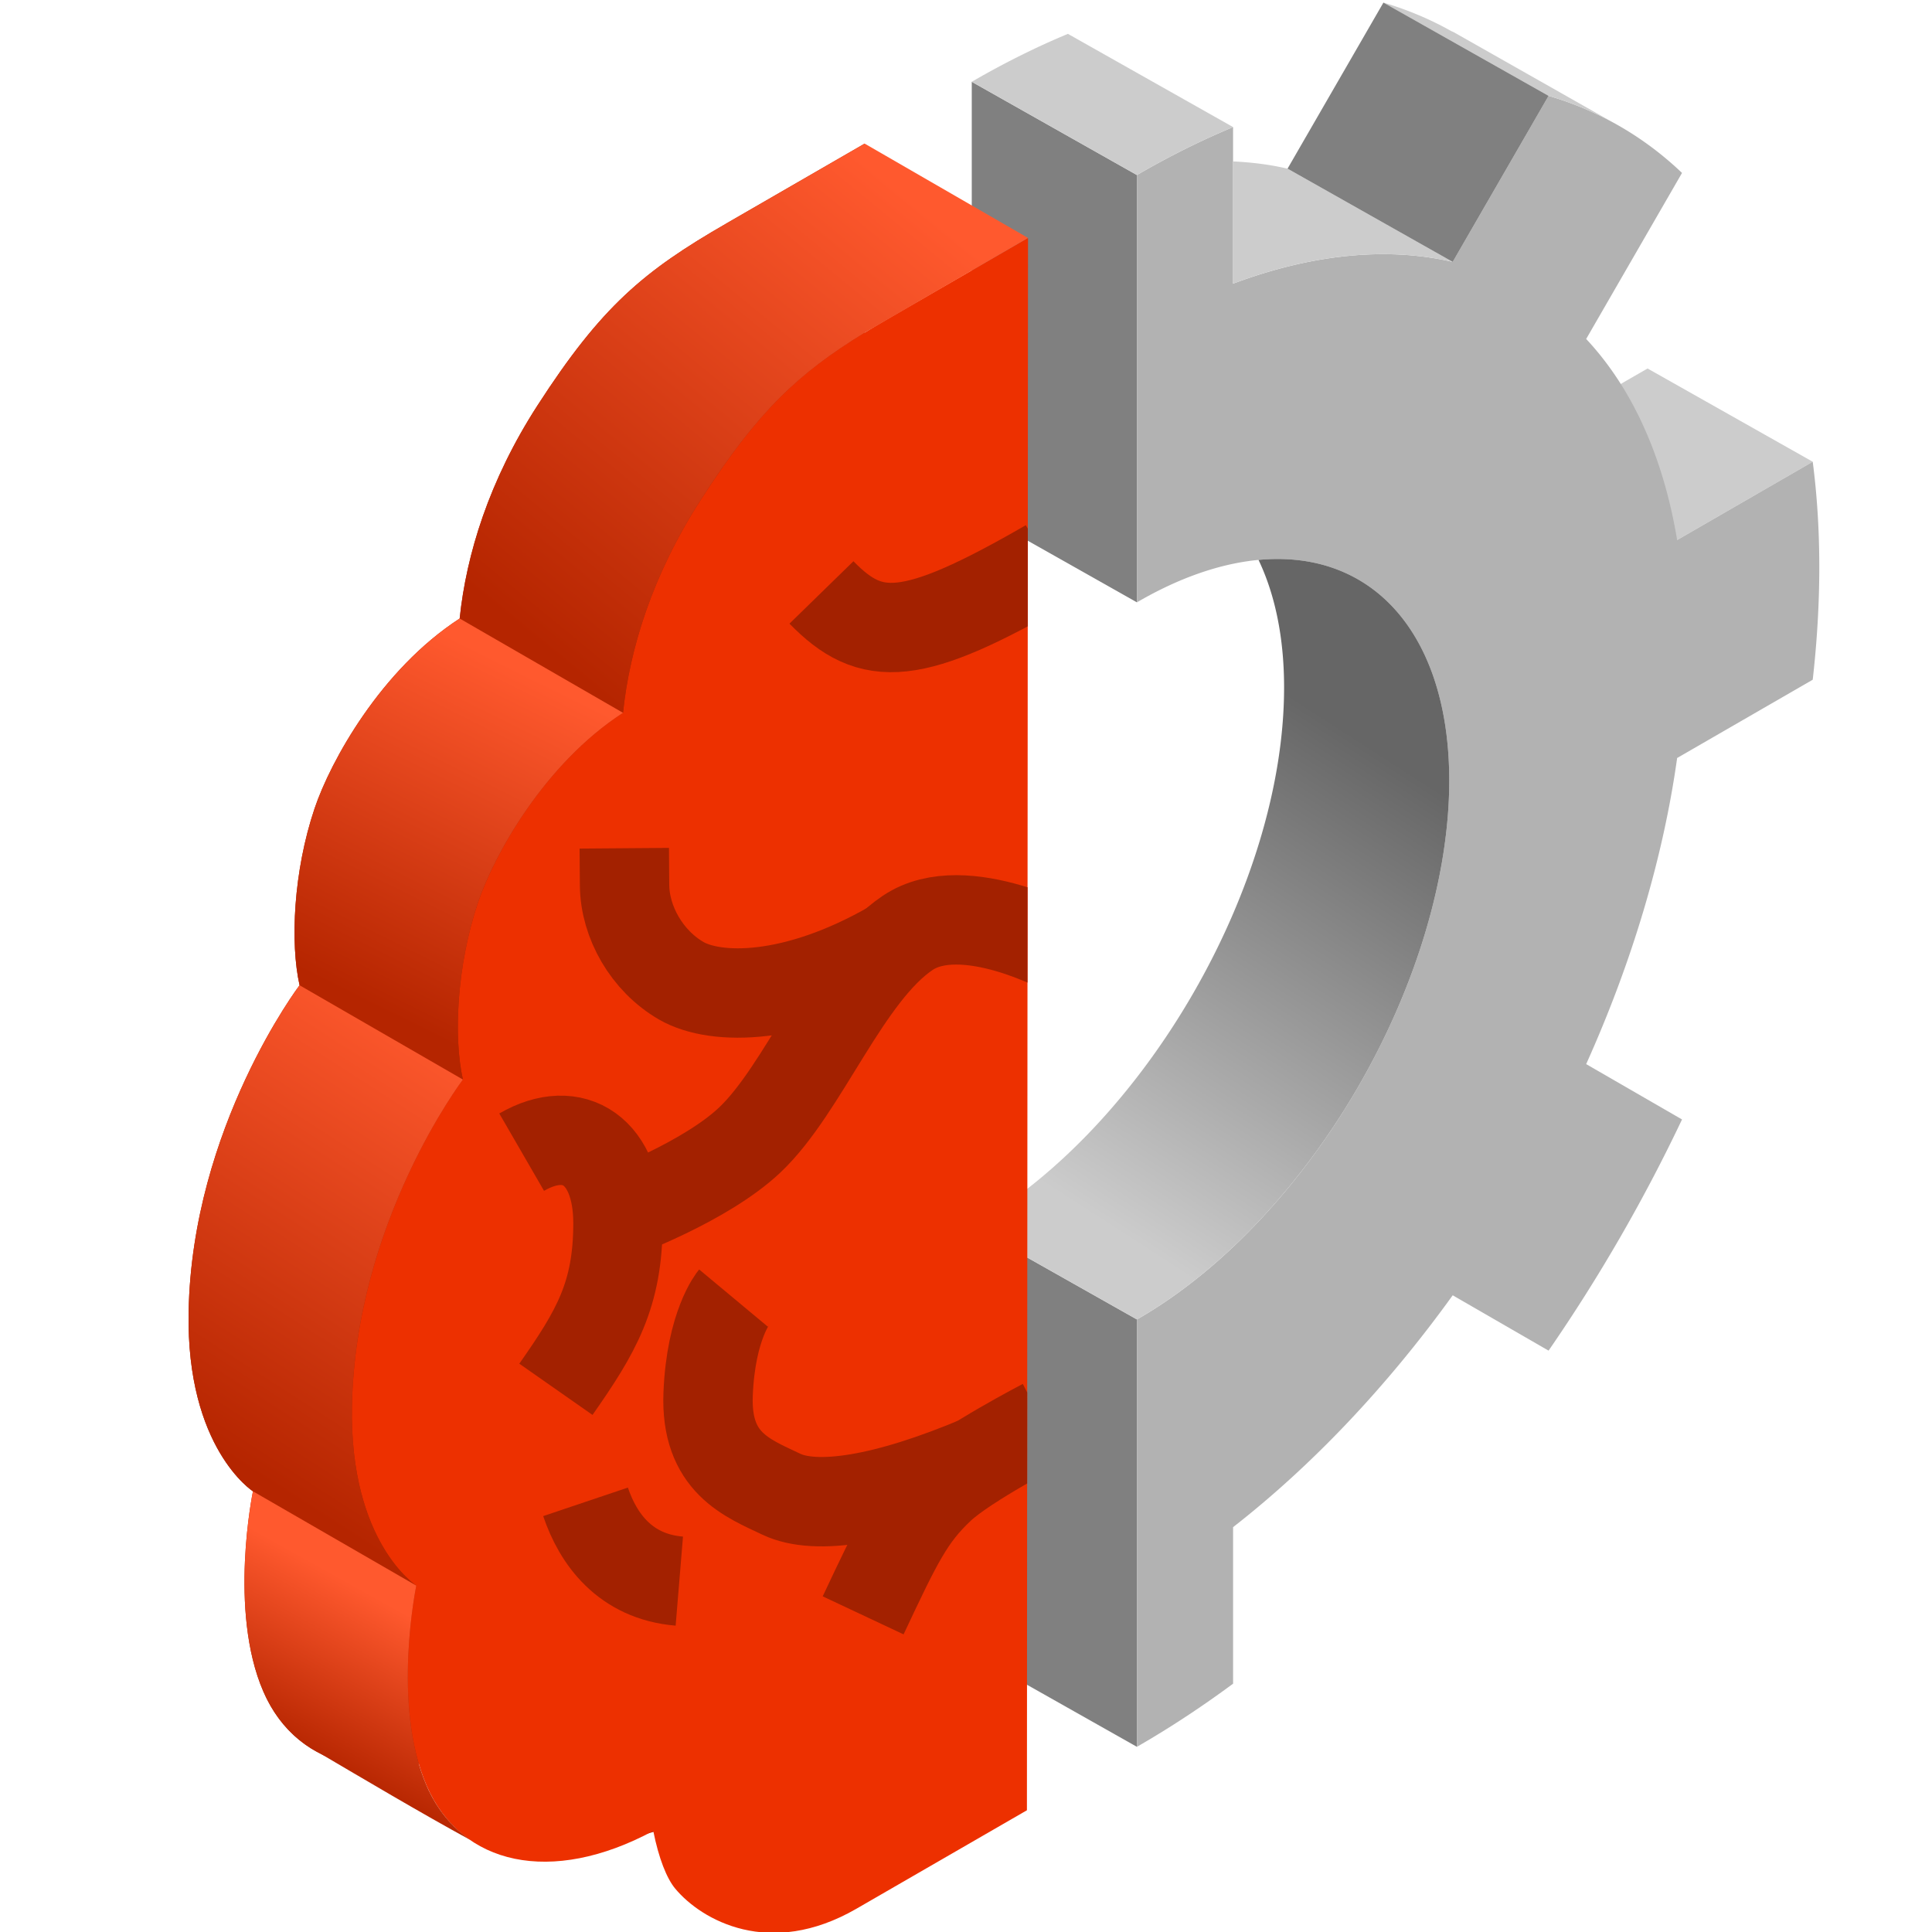 <?xml version="1.0" encoding="UTF-8" standalone="no"?>
<svg
   xmlns:dc="http://purl.org/dc/elements/1.1/"
   xmlns:cc="http://creativecommons.org/ns#"
   xmlns:rdf="http://www.w3.org/1999/02/22-rdf-syntax-ns#"
   xmlns:svg="http://www.w3.org/2000/svg"
   xmlns="http://www.w3.org/2000/svg"
   xmlns:xlink="http://www.w3.org/1999/xlink"
   xmlns:sodipodi="http://sodipodi.sourceforge.net/DTD/sodipodi-0.dtd"
   xmlns:inkscape="http://www.inkscape.org/namespaces/inkscape"
   version="1.1"
   id="svg1151"
   xml:space="preserve"
   width="100"
   height="100"
   viewBox="0 0 100 100"
   sodipodi:docname="reengenharia.svg"
   inkscape:version="1.0.2 (e86c870879, 2021-01-15, custom)"><defs
     id="defs1155"><linearGradient
       inkscape:collect="always"
       id="linearGradient1147"><stop
         style="stop-color:#cccccc;stop-opacity:1"
         offset="0"
         id="stop1143" /><stop
         style="stop-color:#666666;stop-opacity:1"
         offset="1"
         id="stop1145" /></linearGradient><linearGradient
       inkscape:collect="always"
       id="linearGradient975"><stop
         style="stop-color:#b52500;stop-opacity:1;"
         offset="0"
         id="stop971" /><stop
         style="stop-color:#ff592e;stop-opacity:1"
         offset="1"
         id="stop973" /></linearGradient><linearGradient
       inkscape:collect="always"
       xlink:href="#linearGradient975"
       id="linearGradient977"
       x1="602.902"
       y1="18.086"
       x2="632.199"
       y2="-17.538"
       gradientUnits="userSpaceOnUse" /><linearGradient
       inkscape:collect="always"
       xlink:href="#linearGradient975"
       id="linearGradient987"
       gradientUnits="userSpaceOnUse"
       x1="588.897"
       y1="46.178"
       x2="601.888"
       y2="20.085" /><linearGradient
       inkscape:collect="always"
       xlink:href="#linearGradient975"
       id="linearGradient997"
       gradientUnits="userSpaceOnUse"
       x1="577.049"
       y1="81.841"
       x2="597.558"
       y2="50" /><linearGradient
       inkscape:collect="always"
       xlink:href="#linearGradient975"
       id="linearGradient1007"
       gradientUnits="userSpaceOnUse"
       x1="581.144"
       y1="104.476"
       x2="587.846"
       y2="92.445" /><clipPath
       clipPathUnits="userSpaceOnUse"
       id="clipPath1029"><path
         id="path1031"
         style="display:inline;fill:#ed3000;fill-opacity:1;stroke:none;stroke-width:3.472;stroke-linecap:butt;stroke-linejoin:miter;stroke-miterlimit:10;stroke-dasharray:none;stroke-opacity:1"
         d="m 472.385,142.055 c -4.919,-2.833 -7.442,-4.937 -11.262,-10.858 -2.886,-4.472 -4.239,-8.892 -4.634,-12.698 -4.71,-3.053 -7.71,-8.523 -8.656,-11.332 -1.261,-3.746 -1.462,-8.021 -0.895,-10.542 0,0 -6.417,-8.476 -6.618,-19.483 -0.149,-8.142 3.838,-10.703 3.838,-10.703 0,0 -1.481,-7.103 0.622,-11.947 2.056,-4.737 7.431,-5.953 13.512,-2.685 0.323,-1.628 0.803,-2.838 1.313,-3.446 1.571,-1.88 5.629,-4.183 10.803,-1.196 5.082,2.934 10.171,5.874 10.171,5.874 l 0.065,93.786 c 0,0 -4.97,-2.873 -8.26,-4.769 z" /></clipPath><linearGradient
       inkscape:collect="always"
       xlink:href="#linearGradient1147"
       id="linearGradient1149"
       x1="486.48"
       y1="87.205"
       x2="504.117"
       y2="114.522"
       gradientUnits="userSpaceOnUse" /></defs><sodipodi:namedview
     pagecolor="#ffffff"
     bordercolor="#666666"
     borderopacity="1"
     objecttolerance="10"
     gridtolerance="10"
     guidetolerance="10"
     inkscape:pageopacity="0"
     inkscape:pageshadow="2"
     inkscape:window-width="3840"
     inkscape:window-height="2066"
     id="namedview1153"
     showgrid="true"
     inkscape:zoom="4"
     inkscape:cx="99.219951"
     inkscape:cy="72.605477"
     inkscape:window-x="1909"
     inkscape:window-y="-11"
     inkscape:window-maximized="1"
     inkscape:current-layer="g1159"
     inkscape:document-rotation="0"
     showguides="true"
     inkscape:guide-bbox="true" /><g
     id="g1159"
     inkscape:groupmode="layer"
     inkscape:label="criacao 04"
     transform="matrix(1.333,0,0,-1.333,0,180.765)"
     style="display:inline"><g
       id="g1160"
       inkscape:label="Engrenagem"
       transform="matrix(0.651,0,0,0.651,-272.982,30.787)"
       style="stroke-width:1.535"><path
         style="fill:#808080;fill-opacity:1;stroke:none;stroke-width:1.151px;stroke-linecap:butt;stroke-linejoin:miter;stroke-opacity:1"
         d="M 477.289,87.876 487.139,82.315 V 56.824 l -9.851,5.563 z"
         id="path1049" /><path
         style="fill:#808080;fill-opacity:1;stroke:none;stroke-width:1.151px;stroke-linecap:butt;stroke-linejoin:miter;stroke-opacity:1"
         d="m 477.289,130.649 9.851,-5.562 V 150.574 l -9.851,5.562 z"
         id="path1051" /><path
         style="fill:#cccccc;fill-opacity:1;stroke:none;stroke-width:1.151px;stroke-linecap:butt;stroke-linejoin:miter;stroke-opacity:1"
         d="m 527.449,133.474 -9.851,5.562 -3.379,-1.948 5.142,-8.282 z"
         id="path1055" /><path
         id="rect898-3"
         style="display:inline;fill:#b2b2b2;fill-opacity:1;stroke:none;stroke-width:0.768;stroke-opacity:0.6"
         d="m 487.247,150.637 a 57.409,33.145 60.001 0 1 -0.108,-0.063 v -25.487 a 26.193,15.123 60.001 0 0 0.108,0.062 26.193,15.123 60.001 0 0 18.521,-10.694 26.193,15.123 60.001 0 0 -18.521,-32.08 26.193,15.123 60.001 0 0 -0.108,-0.061 v -25.49 a 57.409,33.145 60.001 0 1 0.108,0.062 57.409,33.145 60.001 0 1 5.629,3.704 v 9.337 a 46.111,26.622 60.001 0 1 13.1,13.829 l 5.717,-3.301 a 57.409,33.145 60.001 0 1 7.96,13.789 l -5.717,3.301 a 46.111,26.622 60.001 0 1 5.426,18.258 l 8.087,4.669 a 57.409,33.145 60.001 0 1 0.392,6.726 57.409,33.145 60.001 0 1 -0.392,6.275 l -8.087,-4.669 a 46.111,26.622 60.001 0 1 -5.426,11.993 l 5.717,9.903 a 57.409,33.145 60.001 0 1 -7.96,4.598 l -5.719,-9.905 a 46.111,26.622 60.001 0 1 -13.099,-1.298 v 9.338 a 57.409,33.145 60.001 0 1 -5.629,-2.797 z" /><path
         id="path1057"
         style="display:inline;fill:url(#linearGradient1149);fill-opacity:1;stroke:none;stroke-width:1.151px;stroke-linecap:butt;stroke-linejoin:miter;stroke-opacity:1"
         d="m 495.415,127.673 a 26.193,15.123 60.001 0 1 -1.022,-0.054 c 1.002,-2.099 1.525,-4.682 1.525,-7.601 2.5e-4,-11.811 -8.291,-26.174 -18.52,-32.08 -0.036,-0.021 -0.072,-0.041 -0.108,-0.062 l 9.851,-5.561 a 26.193,15.123 60.001 0 1 0.107,0.062 26.193,15.123 60.001 0 1 18.521,32.079 26.193,15.123 60.001 0 1 -10.354,13.217 z" /><path
         id="path1066"
         style="display:inline;fill:#cccccc;fill-opacity:1;stroke:none;stroke-width:0.768;stroke-opacity:0.6"
         d="m 483.025,158.995 a 57.409,33.145 60.001 0 1 -5.628,-2.796 57.409,33.145 60.001 0 1 -0.108,-0.063 l 9.851,-5.562 a 57.409,33.145 60.001 0 0 0.107,0.063 57.409,33.145 60.001 0 0 5.629,2.798 z" /><path
         id="path1087"
         style="fill:#cccccc;fill-opacity:1;stroke:none;stroke-width:1.151px;stroke-linecap:butt;stroke-linejoin:miter;stroke-opacity:1"
         d="m 492.876,151.386 v -7.289 a 46.111,26.622 60.001 0 0 13.099,1.296 l -9.851,5.562 c -1.042,0.243 -2.129,0.379 -3.248,0.431 z" /><path
         id="path1105"
         style="display:inline;fill:#cccccc;fill-opacity:1;stroke:none;stroke-width:0.768;stroke-opacity:0.6"
         d="m 501.842,160.86 7.685,-4.339 2.167,-1.223 a 57.409,33.145 60.001 0 0 3.807,-1.566 l -9.478,5.37 -0.119,0.05 a 57.409,33.145 60.001 0 1 -4.062,1.708 z" /><path
         style="fill:#808080;fill-opacity:1;stroke:none;stroke-width:1.151px;stroke-linecap:butt;stroke-linejoin:miter;stroke-opacity:1"
         d="m 501.843,160.86 -5.719,-9.905 9.851,-5.562 5.719,9.905 z"
         id="path1053" /></g><g
       id="g1047"
       inkscape:label="Cérebro"
       style="display:inline;stroke-width:1.535"
       transform="matrix(0.651,0,0,0.651,-272.982,30.787)"><path
         id="path1002"
         style="display:inline;fill:#b52500;fill-opacity:1;stroke:none;stroke-width:5.33;stroke-linecap:butt;stroke-linejoin:miter;stroke-miterlimit:10;stroke-dasharray:none;stroke-opacity:1"
         d="m 462.642,147.68 c -4.919,-2.833 -7.442,-4.937 -11.262,-10.858 -2.886,-4.472 -4.239,-8.892 -4.634,-12.698 -4.71,-3.053 -7.71,-8.523 -8.656,-11.332 -1.261,-3.746 -1.462,-8.021 -0.895,-10.542 0,0 -6.417,-8.476 -6.618,-19.483 -0.149,-8.142 3.838,-10.703 3.838,-10.703 0,0 -1.481,-7.103 0.622,-11.947 2.056,-4.737 7.431,-5.953 13.512,-2.685 0.323,-1.628 0.803,-2.838 1.313,-3.446 1.571,-1.88 5.629,-4.183 10.803,-1.196 5.082,2.934 10.171,5.874 10.171,5.874 l 0.065,93.786 c 0,0 -4.97,-2.873 -8.26,-4.769 z" /><path
         id="path1203-5-6-0"
         style="display:inline;fill:#ed3000;fill-opacity:1;stroke:none;stroke-width:5.33;stroke-linecap:butt;stroke-linejoin:miter;stroke-miterlimit:10;stroke-dasharray:none;stroke-opacity:1"
         d="m 472.385,142.055 c -4.919,-2.833 -7.442,-4.937 -11.262,-10.858 -2.886,-4.472 -4.239,-8.892 -4.634,-12.698 -4.71,-3.053 -7.71,-8.523 -8.656,-11.332 -1.261,-3.746 -1.462,-8.021 -0.895,-10.542 0,0 -6.417,-8.476 -6.618,-19.483 -0.149,-8.142 3.838,-10.703 3.838,-10.703 0,0 -1.481,-7.103 0.622,-11.947 2.056,-4.737 7.431,-5.953 13.512,-2.685 0.323,-1.628 0.803,-2.838 1.313,-3.446 1.571,-1.88 5.629,-4.183 10.803,-1.196 5.082,2.934 10.171,5.874 10.171,5.874 l 0.065,93.786 c 0,0 -4.97,-2.873 -8.26,-4.769 z" /><path
         id="path901"
         style="fill:url(#linearGradient977);fill-opacity:1;stroke:none;stroke-width:1.535px;stroke-linecap:butt;stroke-linejoin:miter;stroke-opacity:1"
         d="m 627.869,-22.5 c 0,0 -6.628,3.83 -11.014,6.357 v 0.002 c -6.559,3.778 -9.922,6.582 -15.016,14.477 -3.848,5.963 -5.654,11.857 -6.18,16.932 l 12.99,7.5 c 0.526,-5.075 2.332,-10.968 6.18,-16.932 4.549,-7.05 7.732,-10.044 13.029,-13.293 l 12.999,-7.543 z"
         sodipodi:nodetypes="cccccccccc"
         transform="matrix(0.75,0,0,-0.75,0,135.574)" /><path
         id="path909"
         style="fill:url(#linearGradient987);fill-opacity:1;stroke:none;stroke-width:1.535px;stroke-linecap:butt;stroke-linejoin:miter;stroke-opacity:1"
         d="m 595.66,15.268 c -6.279,4.071 -10.28,11.363 -11.541,15.109 -1.682,4.995 -1.949,10.694 -1.193,14.057 l 12.992,7.5 c -0.756,-3.362 -0.49,-9.062 1.191,-14.057 1.261,-3.746 5.262,-11.039 11.541,-15.109 z"
         transform="matrix(0.75,0,0,-0.75,0,135.574)" /><path
         id="path917"
         style="fill:url(#linearGradient997);fill-opacity:1;stroke:none;stroke-width:1.535px;stroke-linecap:butt;stroke-linejoin:miter;stroke-opacity:1"
         d="m 582.926,44.434 c 0,0 -8.556,11.301 -8.824,25.977 -0.198,10.857 5.119,14.27 5.119,14.27 l 12.99,7.5 c 0,0 -5.317,-3.413 -5.119,-14.27 0.268,-14.676 8.826,-25.977 8.826,-25.977 z"
         transform="matrix(0.75,0,0,-0.75,0,135.574)" /><path
         id="path925"
         style="fill:url(#linearGradient1007);fill-opacity:1;stroke:none;stroke-width:1.535px;stroke-linecap:butt;stroke-linejoin:miter;stroke-opacity:1"
         d="m 579.221,84.68 c 0,0 -1.975,9.471 0.828,15.93 0.985,2.27 2.55,3.922 4.518,4.92 3.135,1.841 8.077,4.776 11.945,6.881 -1.477,-1.012 -2.669,-2.449 -3.473,-4.301 -2.803,-6.458 -0.828,-15.93 -0.828,-15.93 z"
         transform="matrix(0.75,0,0,-0.75,0,135.574)"
         sodipodi:nodetypes="csccscc" /><g
         id="g1025"
         clip-path="url(#clipPath1029)"
         inkscape:label="Miolos"
         style="stroke-width:1.535"><path
           d="m 468.324,125.678 c 2.971,-3.045 5.369,-3.003 13.52,1.703"
           style="display:inline;fill:none;stroke:#a32100;stroke-width:5.33;stroke-linecap:butt;stroke-linejoin:miter;stroke-miterlimit:10;stroke-dasharray:none;stroke-opacity:1"
           id="path1183-3-6-4"
           sodipodi:nodetypes="cc" /><path
           d="m 470.81,64.665 c 2.065,4.391 2.788,5.894 4.616,7.605 1.563,1.462 6.134,3.833 6.134,3.833"
           style="display:inline;fill:none;stroke:#a32100;stroke-width:5.33;stroke-linecap:butt;stroke-linejoin:miter;stroke-miterlimit:10;stroke-dasharray:none;stroke-opacity:1"
           id="path1187-6-7-5"
           sodipodi:nodetypes="ccc" /><path
           d="m 450.442,92.293 c 3.126,1.808 5.744,0.055 5.744,-4.234 0,-4.291 -1.302,-6.483 -3.701,-9.911"
           style="display:inline;fill:none;stroke:#a32100;stroke-width:5.33;stroke-linecap:butt;stroke-linejoin:miter;stroke-miterlimit:10;stroke-dasharray:none;stroke-opacity:1"
           id="path1191-7-4-3" /><path
           d="m 456.307,88.642 c 0,0 5.091,1.879 7.732,4.369 3.249,3.063 5.73,9.878 9.432,12.364 3.363,2.258 9.505,-1.147 9.505,-1.147"
           style="display:inline;fill:none;stroke:#a32100;stroke-width:5.331;stroke-linecap:butt;stroke-linejoin:miter;stroke-miterlimit:10;stroke-dasharray:none;stroke-opacity:1"
           id="path1195-5-4-8"
           sodipodi:nodetypes="cscc" /><path
           d="m 454.253,71.436 c 0.741,-2.2 2.349,-4.461 5.593,-4.729"
           style="display:inline;fill:none;stroke:#a32100;stroke-width:5.33;stroke-linecap:butt;stroke-linejoin:miter;stroke-miterlimit:10;stroke-dasharray:none;stroke-opacity:1"
           id="path1199-3-3-1" /><path
           style="fill:none;stroke:#a32100;stroke-width:5.331;stroke-linecap:butt;stroke-linejoin:miter;stroke-miterlimit:4;stroke-dasharray:none;stroke-opacity:1"
           d="m 472.55,104.651 c -5.811,-3.355 -10.535,-3.321 -12.587,-2.136 -2.052,1.185 -3.366,3.5 -3.383,5.703 -0.017,2.203 -0.017,2.203 -0.017,2.203"
           id="path1009" /><path
           style="fill:none;stroke:#a32100;stroke-width:5.331;stroke-linecap:butt;stroke-linejoin:miter;stroke-miterlimit:4;stroke-dasharray:none;stroke-opacity:1"
           d="m 477.861,73.967 c -5.773,-2.448 -9.875,-3.053 -11.926,-2.078 -2.051,0.975 -4.539,1.883 -4.371,5.985 0.168,4.102 1.513,5.716 1.513,5.716"
           id="path1013" /></g></g></g></svg>
